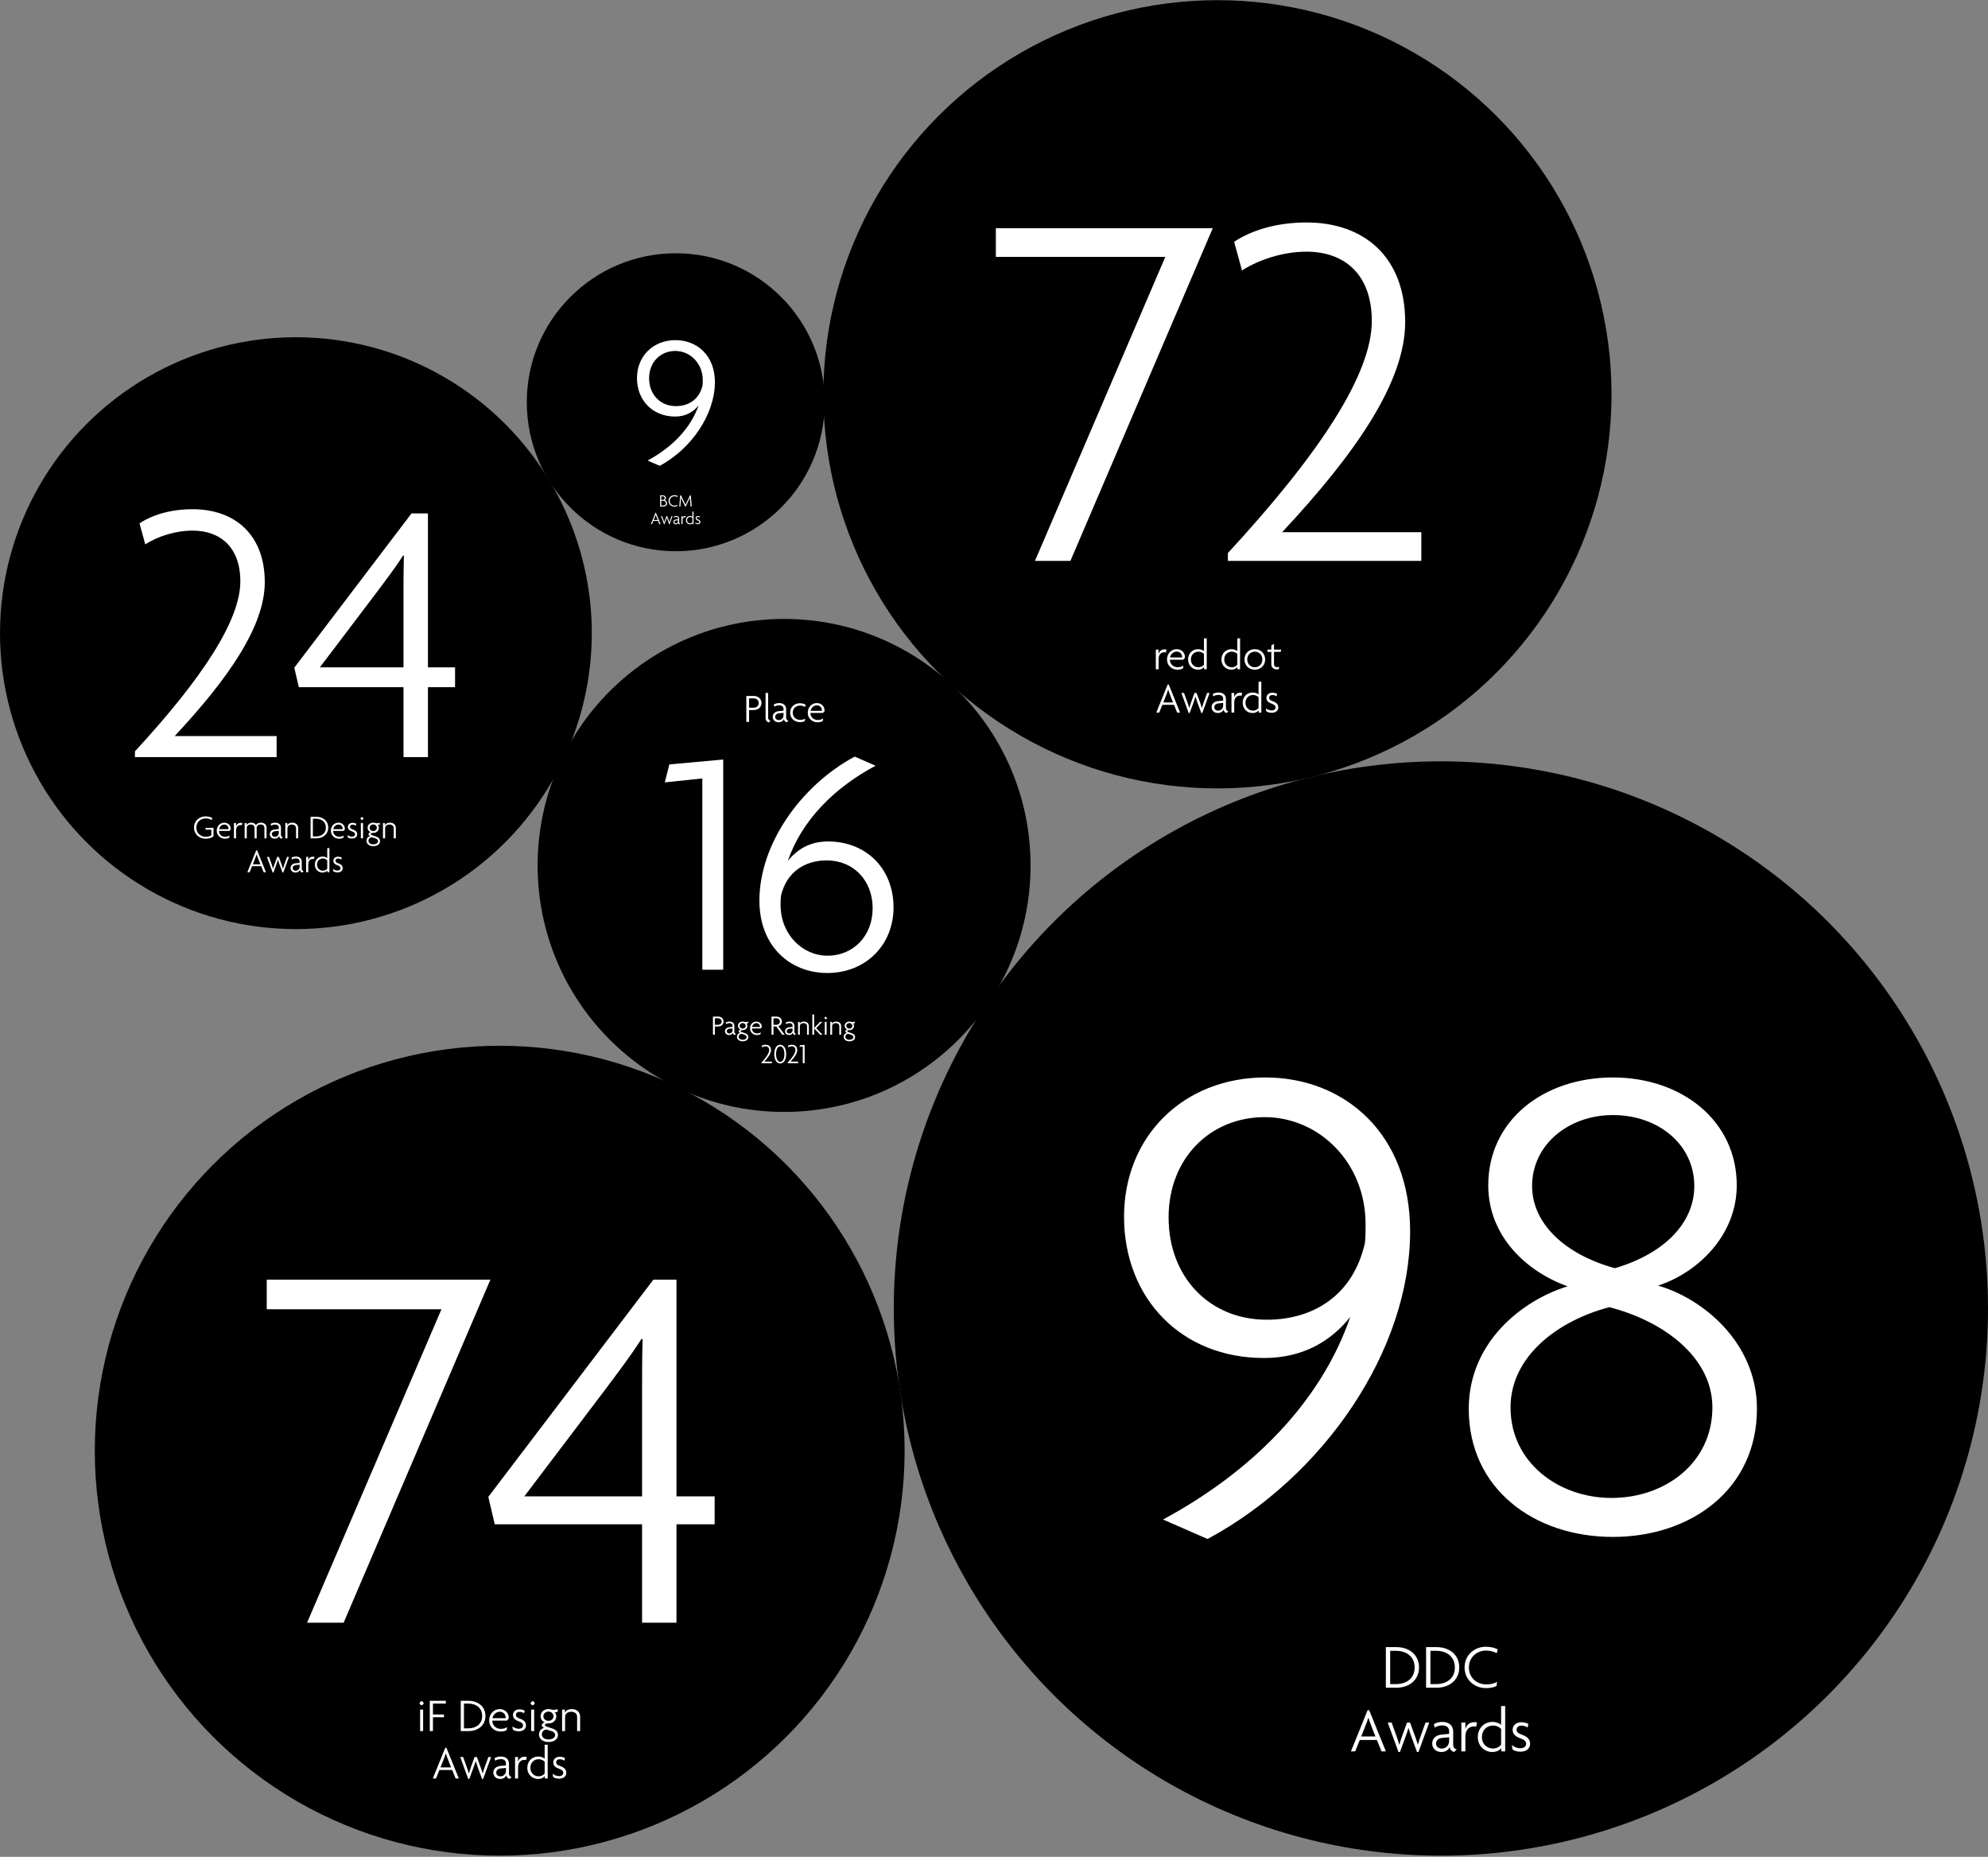 <svg width="1468" height="1371" viewBox="0 0 1468 1371" fill="none" xmlns="http://www.w3.org/2000/svg">
<rect x="0" y="0" width="1468" height="1371" fill="#808080" stroke="none"/>
<circle cx="899" cy="291.128" r="291" fill="black"/>
<path d="M895.535 168.498H735.375V189.673H860.5L764.25 414.128H790.43L895.535 168.498ZM1049.55 414.128V392.953H946.755C1001.04 334.818 1037.62 282.073 1037.62 237.798C1037.62 189.673 1007.2 164.263 964.85 164.263C943.29 164.263 924.81 169.653 911.335 178.508L917.11 199.683C929.815 191.598 947.525 185.823 964.85 185.823C992.185 185.823 1012.98 201.993 1012.98 237.028C1012.98 275.913 975.245 334.048 906.715 408.353V414.128H1049.55Z" fill="white"/>
<path d="M861.406 479.632C861.054 479.504 860.414 479.44 860.03 479.44C857.662 479.44 855.998 480.88 855.55 482.928H855.518V479.632H853.502V494.128H855.518V486.736C855.518 483.024 857.566 481.584 859.806 481.584C860.222 481.584 860.67 481.648 860.926 481.712L861.406 479.632ZM874.951 484.912C874.951 482.096 872.743 479.312 868.775 479.312C865.319 479.312 861.767 482.224 861.767 486.896C861.767 491.344 865.255 494.448 869.415 494.448C871.303 494.448 872.615 494.064 873.607 493.456L873.863 491.44C872.807 492.144 871.431 492.656 869.639 492.656C865.959 492.656 863.783 489.776 863.879 487.088H873.671L874.887 485.904C874.951 485.616 874.951 485.264 874.951 484.912ZM872.903 484.944C872.903 485.104 872.903 485.296 872.871 485.424H864.007C864.359 483.152 866.471 481.072 868.871 481.072C871.495 481.072 872.903 483.088 872.903 484.944ZM891.089 494.128V471.344H889.041V480.816C888.337 480.048 886.609 479.312 884.753 479.312C880.497 479.312 877.329 482.48 877.329 486.896C877.329 491.632 880.913 494.448 884.561 494.448C886.865 494.448 888.401 493.488 889.105 492.528H889.137V494.128H891.089ZM889.041 490.768C888.305 491.728 886.865 492.688 884.945 492.688C881.809 492.688 879.377 490.32 879.377 486.928C879.377 483.536 881.809 481.136 884.945 481.136C886.929 481.136 888.337 482.064 889.041 482.832V490.768ZM915.714 494.128V471.344H913.666V480.816C912.962 480.048 911.234 479.312 909.378 479.312C905.122 479.312 901.954 482.48 901.954 486.896C901.954 491.632 905.538 494.448 909.186 494.448C911.49 494.448 913.026 493.488 913.73 492.528H913.762V494.128H915.714ZM913.666 490.768C912.93 491.728 911.49 492.688 909.57 492.688C906.434 492.688 904.002 490.32 904.002 486.928C904.002 483.536 906.434 481.136 909.57 481.136C911.554 481.136 912.962 482.064 913.666 482.832V490.768ZM934.218 486.896C934.218 482.48 930.922 479.312 926.602 479.312C922.282 479.312 918.954 482.48 918.954 486.896C918.954 491.312 922.282 494.448 926.602 494.448C930.922 494.448 934.218 491.312 934.218 486.896ZM932.17 486.928C932.17 490.32 929.706 492.688 926.602 492.688C923.498 492.688 921.002 490.32 921.002 486.928C921.002 483.536 923.498 481.136 926.602 481.136C929.706 481.136 932.17 483.536 932.17 486.928ZM946.084 479.632H940.772V475.44L938.788 476.496V479.632H935.908V481.296H938.788V490.416C938.788 492.944 940.548 494.256 942.756 494.256C943.364 494.256 943.972 494.192 944.356 493.968L944.58 492.304C944.196 492.496 943.684 492.592 943.108 492.592C941.7 492.592 940.772 491.952 940.772 490.256V481.296H945.7L946.084 479.632ZM871.42 526.128L863.036 505.424H862.236L853.852 526.128H855.996L858.3 520.4H866.908L869.244 526.128H871.42ZM866.172 518.64H859.036L861.5 512.368C861.852 511.44 862.268 510.32 862.588 509.232H862.652C862.972 510.32 863.388 511.44 863.74 512.368L866.172 518.64ZM893.216 511.632H891.36L888.704 518.992C888.288 520.112 887.904 521.488 887.52 522.736H887.456C887.104 521.488 886.72 520.176 886.272 518.992L883.584 511.632H882.048L879.392 518.992C878.976 520.144 878.528 521.616 878.208 522.736H878.144C877.856 521.616 877.376 520.144 876.96 518.992L874.304 511.632H872.352L877.76 526.448H878.496L881.408 518.48C881.856 517.296 882.336 515.824 882.752 514.416H882.816C883.232 515.824 883.712 517.264 884.16 518.512L887.072 526.448H887.808L893.216 511.632ZM907.056 525.136C906.128 524.976 905.264 524.208 905.264 522.768V516.144C905.264 513.04 902.992 511.312 899.888 511.312C898.16 511.312 896.656 511.696 895.536 512.464L895.952 514.16C896.88 513.52 898.352 513.072 899.792 513.072C901.968 513.072 903.216 514.16 903.216 515.952V517.328L899.408 517.68C896.944 517.904 894.704 519.376 894.704 522.192C894.704 524.56 896.56 526.448 899.344 526.448C901.2 526.448 902.928 525.552 903.472 523.888C903.6 525.36 904.752 526.224 905.744 526.448L907.056 525.136ZM903.216 520.976C903.216 523.312 901.36 524.72 899.504 524.72C897.84 524.72 896.656 523.632 896.656 522.192C896.656 520.624 897.776 519.536 899.792 519.344L903.216 519.024V520.976ZM917.281 511.632C916.929 511.504 916.289 511.44 915.905 511.44C913.537 511.44 911.873 512.88 911.425 514.928H911.393V511.632H909.377V526.128H911.393V518.736C911.393 515.024 913.441 513.584 915.681 513.584C916.097 513.584 916.545 513.648 916.801 513.712L917.281 511.632ZM931.402 526.128V503.344H929.354V512.816C928.65 512.048 926.922 511.312 925.066 511.312C920.81 511.312 917.642 514.48 917.642 518.896C917.642 523.632 921.226 526.448 924.874 526.448C927.178 526.448 928.714 525.488 929.418 524.528H929.45V526.128H931.402ZM929.354 522.768C928.618 523.728 927.178 524.688 925.258 524.688C922.122 524.688 919.69 522.32 919.69 518.928C919.69 515.536 922.122 513.136 925.258 513.136C927.242 513.136 928.65 514.064 929.354 514.832V522.768ZM943.954 522.288C943.954 519.888 942.322 518.608 939.602 517.648C938.002 517.072 937.138 516.496 937.138 515.216C937.138 514 938.13 513.168 939.538 513.168C940.946 513.168 942.002 513.648 942.642 514.128L943.09 512.4C942.514 511.984 941.106 511.472 939.57 511.472C937.01 511.472 935.154 512.976 935.154 515.28C935.154 517.52 936.658 518.736 939.282 519.664C940.914 520.24 941.938 521.008 941.938 522.32C941.938 523.728 940.69 524.56 939.09 524.56C937.362 524.56 935.858 523.856 934.77 522.928L935.058 525.136C936.018 525.84 937.33 526.288 939.058 526.288C942.066 526.288 943.954 524.656 943.954 522.288Z" fill="white"/>
<circle cx="1064" cy="966.128" r="404" fill="black"/>
<path d="M1041.28 909.136C1041.28 836.662 992.454 795.542 934.372 795.542C873.72 795.542 830.03 839.232 830.03 898.342C830.03 958.48 872.178 1002.68 933.344 1002.68C962.642 1002.68 983.202 989.834 997.08 972.358C975.492 1035.07 924.606 1086.47 858.814 1121.93L891.71 1136.32C977.548 1090.06 1041.28 997.03 1041.28 909.136ZM1008.39 903.996C1008.39 908.622 1008.39 913.248 1007.87 917.874C999.136 956.424 969.838 974.414 935.4 974.414C893.252 974.414 862.926 943.06 862.926 898.856C862.926 855.166 893.766 824.84 933.858 824.84C973.95 824.84 1008.39 858.25 1008.39 903.996ZM1297.38 1040.21C1297.38 990.862 1256.77 958.48 1224.39 949.228C1254.2 939.462 1282.47 911.706 1282.47 875.212C1282.47 827.41 1241.86 795.542 1190.98 795.542C1140.09 795.542 1098.97 826.896 1098.97 875.212C1098.97 912.734 1127.24 938.948 1157.57 949.742C1124.16 960.022 1084.58 990.862 1084.58 1040.21C1084.58 1099.32 1132.9 1134.78 1190.98 1134.78C1249.06 1134.78 1297.38 1099.32 1297.38 1040.21ZM1251.12 875.726C1251.12 902.968 1229.01 925.584 1192.52 936.378C1155 926.098 1131.35 902.968 1131.35 875.726C1131.35 844.886 1158.6 823.298 1190.98 823.298C1224.39 823.298 1251.12 844.886 1251.12 875.726ZM1264.48 1039.18C1264.48 1079.78 1230.04 1106 1189.95 1106C1150.89 1106 1115.42 1079.78 1115.42 1039.18C1115.42 1001.14 1150.89 974.928 1188.41 965.162C1228.5 975.442 1264.48 1002.17 1264.48 1039.18Z" fill="white"/>
<path d="M1047.85 1231.13C1047.85 1221.59 1040.28 1216.14 1031.21 1216.14H1023.36V1246.13H1031.21C1040.28 1246.13 1047.85 1240.68 1047.85 1231.13ZM1044.61 1231.18C1044.61 1239.17 1038.69 1243.45 1030.74 1243.45H1026.56V1218.87H1030.74C1038.69 1218.87 1044.61 1223.19 1044.61 1231.18ZM1077.55 1231.13C1077.55 1221.59 1069.98 1216.14 1060.91 1216.14H1053.06V1246.13H1060.91C1069.98 1246.13 1077.55 1240.68 1077.55 1231.13ZM1074.3 1231.18C1074.3 1239.17 1068.38 1243.45 1060.44 1243.45H1056.26V1218.87H1060.44C1068.38 1218.87 1074.3 1223.19 1074.3 1231.18ZM1105.93 1217.83C1104 1216.75 1100.95 1215.86 1097.19 1215.86C1089.24 1215.86 1081.49 1221.59 1081.49 1231.13C1081.49 1240.63 1089.2 1246.41 1097.19 1246.41C1100.85 1246.41 1103.34 1245.8 1105.13 1244.76L1105.46 1241.8C1103.48 1242.98 1100.9 1243.68 1097.47 1243.68C1090.7 1243.68 1084.68 1238.94 1084.68 1231.18C1084.68 1223.38 1090.79 1218.68 1097.47 1218.68C1100.62 1218.68 1103.67 1219.67 1105.27 1220.65L1105.93 1217.83ZM1023.37 1293.13L1011.06 1262.72H1009.88L997.568 1293.13H1000.72L1004.1 1284.71H1016.74L1020.17 1293.13H1023.37ZM1015.66 1282.13H1005.18L1008.8 1272.92C1009.32 1271.55 1009.93 1269.91 1010.4 1268.31H1010.49C1010.96 1269.91 1011.57 1271.55 1012.09 1272.92L1015.66 1282.13ZM1055.38 1271.84H1052.66L1048.76 1282.65C1048.15 1284.29 1047.58 1286.31 1047.02 1288.15H1046.92C1046.41 1286.31 1045.84 1284.39 1045.18 1282.65L1041.24 1271.84H1038.98L1035.08 1282.65C1034.47 1284.34 1033.81 1286.5 1033.34 1288.15H1033.25C1032.82 1286.5 1032.12 1284.34 1031.51 1282.65L1027.61 1271.84H1024.74L1032.68 1293.6H1033.76L1038.04 1281.89C1038.7 1280.16 1039.4 1277.99 1040.01 1275.93H1040.11C1040.72 1277.99 1041.42 1280.11 1042.08 1281.94L1046.36 1293.6H1047.44L1055.38 1271.84ZM1075.71 1291.67C1074.35 1291.44 1073.08 1290.31 1073.08 1288.19V1278.46C1073.08 1273.9 1069.74 1271.37 1065.18 1271.37C1062.65 1271.37 1060.44 1271.93 1058.79 1273.06L1059.4 1275.55C1060.77 1274.61 1062.93 1273.95 1065.04 1273.95C1068.24 1273.95 1070.07 1275.55 1070.07 1278.18V1280.2L1064.48 1280.72C1060.86 1281.05 1057.57 1283.21 1057.57 1287.35C1057.57 1290.82 1060.3 1293.6 1064.38 1293.6C1067.11 1293.6 1069.65 1292.28 1070.45 1289.84C1070.64 1292 1072.33 1293.27 1073.78 1293.6L1075.71 1291.67ZM1070.07 1285.56C1070.07 1288.99 1067.35 1291.06 1064.62 1291.06C1062.18 1291.06 1060.44 1289.46 1060.44 1287.35C1060.44 1285.04 1062.08 1283.45 1065.04 1283.16L1070.07 1282.69V1285.56ZM1090.73 1271.84C1090.21 1271.65 1089.27 1271.55 1088.71 1271.55C1085.23 1271.55 1082.79 1273.67 1082.13 1276.68H1082.08V1271.84H1079.12V1293.13H1082.08V1282.27C1082.08 1276.82 1085.09 1274.7 1088.38 1274.7C1088.99 1274.7 1089.65 1274.8 1090.02 1274.89L1090.73 1271.84ZM1111.47 1293.13V1259.66H1108.46V1273.58C1107.43 1272.45 1104.89 1271.37 1102.16 1271.37C1095.91 1271.37 1091.26 1276.02 1091.26 1282.51C1091.26 1289.46 1096.52 1293.6 1101.88 1293.6C1105.26 1293.6 1107.52 1292.19 1108.55 1290.78H1108.6V1293.13H1111.47ZM1108.46 1288.19C1107.38 1289.6 1105.26 1291.01 1102.44 1291.01C1097.84 1291.01 1094.27 1287.53 1094.27 1282.55C1094.27 1277.57 1097.84 1274.05 1102.44 1274.05C1105.36 1274.05 1107.43 1275.41 1108.46 1276.54V1288.19ZM1129.9 1287.49C1129.9 1283.96 1127.51 1282.08 1123.51 1280.67C1121.16 1279.83 1119.89 1278.98 1119.89 1277.1C1119.89 1275.31 1121.35 1274.09 1123.42 1274.09C1125.49 1274.09 1127.04 1274.8 1127.98 1275.5L1128.64 1272.96C1127.79 1272.35 1125.72 1271.6 1123.47 1271.6C1119.71 1271.6 1116.98 1273.81 1116.98 1277.19C1116.98 1280.48 1119.19 1282.27 1123.04 1283.63C1125.44 1284.48 1126.94 1285.61 1126.94 1287.53C1126.94 1289.6 1125.11 1290.82 1122.76 1290.82C1120.22 1290.82 1118.01 1289.79 1116.42 1288.43L1116.84 1291.67C1118.25 1292.7 1120.18 1293.36 1122.71 1293.36C1127.13 1293.36 1129.9 1290.97 1129.9 1287.49Z" fill="white"/>
<circle cx="579" cy="639" r="182" fill="black"/>
<path d="M534.039 716V560.796L494.274 564.411L490.9 577.666L518.615 574.774V716H534.039ZM659.813 669.969C659.813 641.772 640.051 621.287 611.372 621.287C597.635 621.287 588.236 627.553 581.729 635.747C591.851 606.104 615.71 581.763 646.558 565.375L631.134 558.627C590.887 580.317 560.762 623.697 560.762 664.908C560.762 698.889 583.657 718.41 610.89 718.41C639.328 718.41 659.813 697.684 659.813 669.969ZM644.389 670.692C644.389 691.177 629.929 705.637 611.131 705.637C592.333 705.637 576.427 689.731 576.427 668.282C576.427 666.113 576.427 663.703 576.668 661.534C580.765 643.7 594.502 635.265 610.408 635.265C630.17 635.265 644.389 649.966 644.389 670.692Z" fill="white"/>
<path d="M534.298 754.235C534.298 751.946 532.408 750.602 530.371 750.602H526.465V764H527.872V757.868H530.413C532.429 757.868 534.298 756.524 534.298 754.235ZM532.87 754.256C532.87 755.789 531.631 756.671 530.182 756.671H527.872V751.841H530.14C531.61 751.841 532.87 752.744 532.87 754.256ZM543.455 763.349C542.846 763.244 542.279 762.74 542.279 761.795V757.448C542.279 755.411 540.788 754.277 538.751 754.277C537.617 754.277 536.63 754.529 535.895 755.033L536.168 756.146C536.777 755.726 537.743 755.432 538.688 755.432C540.116 755.432 540.935 756.146 540.935 757.322V758.225L538.436 758.456C536.819 758.603 535.349 759.569 535.349 761.417C535.349 762.971 536.567 764.21 538.394 764.21C539.612 764.21 540.746 763.622 541.103 762.53C541.187 763.496 541.943 764.063 542.594 764.21L543.455 763.349ZM540.935 760.619C540.935 762.152 539.717 763.076 538.499 763.076C537.407 763.076 536.63 762.362 536.63 761.417C536.63 760.388 537.365 759.674 538.688 759.548L540.935 759.338V760.619ZM552.626 765.827C552.626 764.252 551.702 763.391 550.085 762.845L547.523 761.984C547.103 761.837 546.83 761.585 546.83 761.333C546.83 760.871 547.376 760.598 548.426 760.598C550.568 760.598 551.891 759.128 551.891 757.427C551.891 756.629 551.513 755.978 551.114 755.642C551.597 755.705 552.311 755.537 552.605 755.348L552.332 754.256C551.975 754.466 551.408 754.613 550.883 754.613C550.4 754.613 550.001 754.55 549.644 754.445C549.329 754.34 548.93 754.277 548.426 754.277C546.389 754.277 544.94 755.6 544.94 757.427C544.94 758.834 545.843 759.8 546.83 760.157C545.864 760.325 545.423 760.976 545.423 761.711L546.389 762.677C545.339 762.866 544.226 763.853 544.226 765.575C544.226 767.444 545.927 768.851 548.447 768.851C550.925 768.851 552.626 767.528 552.626 765.827ZM550.652 757.427C550.652 758.582 549.644 759.485 548.426 759.485C547.124 759.485 546.158 758.582 546.158 757.427C546.158 756.293 547.124 755.369 548.426 755.369C549.686 755.369 550.652 756.293 550.652 757.427ZM551.366 765.806C551.366 766.73 550.295 767.717 548.426 767.717C546.536 767.717 545.465 766.667 545.465 765.554C545.465 764.315 546.368 763.328 547.565 763.328L549.665 763.979C550.715 764.315 551.366 764.924 551.366 765.806ZM562.499 757.952C562.499 756.104 561.05 754.277 558.446 754.277C556.178 754.277 553.847 756.188 553.847 759.254C553.847 762.173 556.136 764.21 558.866 764.21C560.105 764.21 560.966 763.958 561.617 763.559L561.785 762.236C561.092 762.698 560.189 763.034 559.013 763.034C556.598 763.034 555.17 761.144 555.233 759.38H561.659L562.457 758.603C562.499 758.414 562.499 758.183 562.499 757.952ZM561.155 757.973C561.155 758.078 561.155 758.204 561.134 758.288H555.317C555.548 756.797 556.934 755.432 558.509 755.432C560.231 755.432 561.155 756.755 561.155 757.973ZM579.438 764L574.734 757.658C576.246 757.238 577.359 755.978 577.359 754.235C577.359 751.946 575.469 750.602 573.432 750.602H569.736V764H571.143V757.868H573.243L577.695 764H579.438ZM575.931 754.256C575.931 755.789 574.692 756.671 573.243 756.671H571.143V751.841H573.201C574.671 751.841 575.931 752.744 575.931 754.256ZM587.773 763.349C587.164 763.244 586.597 762.74 586.597 761.795V757.448C586.597 755.411 585.106 754.277 583.069 754.277C581.935 754.277 580.948 754.529 580.213 755.033L580.486 756.146C581.095 755.726 582.061 755.432 583.006 755.432C584.434 755.432 585.253 756.146 585.253 757.322V758.225L582.754 758.456C581.137 758.603 579.667 759.569 579.667 761.417C579.667 762.971 580.885 764.21 582.712 764.21C583.93 764.21 585.064 763.622 585.421 762.53C585.505 763.496 586.261 764.063 586.912 764.21L587.773 763.349ZM585.253 760.619C585.253 762.152 584.035 763.076 582.817 763.076C581.725 763.076 580.948 762.362 580.948 761.417C580.948 760.388 581.683 759.674 583.006 759.548L585.253 759.338V760.619ZM597.276 764V757.595C597.276 755.516 595.722 754.277 593.643 754.277C591.837 754.277 590.871 755.033 590.556 755.915H590.535V754.487H589.296V764H590.619V757.721C590.619 756.398 591.669 755.432 593.328 755.432C595.008 755.432 595.953 756.398 595.953 757.721V764H597.276ZM607.42 764L602.716 759.149L607.189 754.487H605.593L601.204 759.023H601.183V749.048H599.86V764H601.183V759.38H601.204L605.677 764H607.42ZM610.647 751.673C610.647 751.358 610.038 750.749 609.723 750.749C609.429 750.749 608.799 751.358 608.799 751.673C608.799 751.967 609.429 752.597 609.723 752.597C610.038 752.597 610.647 751.967 610.647 751.673ZM610.395 764V754.487H609.051V764H610.395ZM621.106 764V757.595C621.106 755.516 619.552 754.277 617.473 754.277C615.667 754.277 614.701 755.033 614.386 755.915H614.365V754.487H613.126V764H614.449V757.721C614.449 756.398 615.499 755.432 617.158 755.432C618.838 755.432 619.783 756.398 619.783 757.721V764H621.106ZM631.397 765.827C631.397 764.252 630.473 763.391 628.856 762.845L626.294 761.984C625.874 761.837 625.601 761.585 625.601 761.333C625.601 760.871 626.147 760.598 627.197 760.598C629.339 760.598 630.662 759.128 630.662 757.427C630.662 756.629 630.284 755.978 629.885 755.642C630.368 755.705 631.082 755.537 631.376 755.348L631.103 754.256C630.746 754.466 630.179 754.613 629.654 754.613C629.171 754.613 628.772 754.55 628.415 754.445C628.1 754.34 627.701 754.277 627.197 754.277C625.16 754.277 623.711 755.6 623.711 757.427C623.711 758.834 624.614 759.8 625.601 760.157C624.635 760.325 624.194 760.976 624.194 761.711L625.16 762.677C624.11 762.866 622.997 763.853 622.997 765.575C622.997 767.444 624.698 768.851 627.218 768.851C629.696 768.851 631.397 767.528 631.397 765.827ZM629.423 757.427C629.423 758.582 628.415 759.485 627.197 759.485C625.895 759.485 624.929 758.582 624.929 757.427C624.929 756.293 625.895 755.369 627.197 755.369C628.457 755.369 629.423 756.293 629.423 757.427ZM630.137 765.806C630.137 766.73 629.066 767.717 627.197 767.717C625.307 767.717 624.236 766.667 624.236 765.554C624.236 764.315 625.139 763.328 626.336 763.328L628.436 763.979C629.486 764.315 630.137 764.924 630.137 765.806ZM569.975 785V783.845H564.368C567.329 780.674 569.324 777.797 569.324 775.382C569.324 772.757 567.665 771.371 565.355 771.371C564.179 771.371 563.171 771.665 562.436 772.148L562.751 773.303C563.444 772.862 564.41 772.547 565.355 772.547C566.846 772.547 567.98 773.429 567.98 775.34C567.98 777.461 565.922 780.632 562.184 784.685V785H569.975ZM580.563 778.28C580.563 773.786 578.526 771.371 576.153 771.371C573.759 771.371 571.743 773.765 571.743 778.28C571.743 782.837 573.759 785.21 576.153 785.21C578.526 785.21 580.563 782.816 580.563 778.28ZM579.219 778.28C579.219 782.186 577.749 784.034 576.153 784.034C574.536 784.034 573.087 782.186 573.087 778.28C573.087 774.416 574.536 772.568 576.153 772.568C577.749 772.568 579.219 774.395 579.219 778.28ZM589.355 785V783.845H583.748C586.709 780.674 588.704 777.797 588.704 775.382C588.704 772.757 587.045 771.371 584.735 771.371C583.559 771.371 582.551 771.665 581.816 772.148L582.131 773.303C582.824 772.862 583.79 772.547 584.735 772.547C586.226 772.547 587.36 773.429 587.36 775.34C587.36 777.461 585.302 780.632 581.564 784.685V785H589.355ZM594.147 785V771.476L590.682 771.791L590.388 772.946L592.803 772.694V785H594.147Z" fill="white"/>
<path d="M562.306 519.05C562.306 522.32 559.636 524.24 556.756 524.24H553.126V533H551.116V513.86H556.696C559.606 513.86 562.306 515.78 562.306 519.05ZM560.266 519.08C560.266 516.92 558.466 515.63 556.366 515.63H553.126V522.53H556.426C558.496 522.53 560.266 521.27 560.266 519.08ZM568.951 532.16L567.661 533.45C566.611 533.12 565.321 532.22 565.321 530.03V511.64H567.211V529.82C567.211 531.11 568.021 531.95 568.951 532.16ZM582.185 532.07L580.955 533.3C580.025 533.09 578.945 532.28 578.825 530.9C578.315 532.46 576.695 533.3 574.955 533.3C572.345 533.3 570.605 531.53 570.605 529.31C570.605 526.67 572.705 525.29 575.015 525.08L578.585 524.75V523.46C578.585 521.78 577.415 520.76 575.375 520.76C574.025 520.76 572.645 521.18 571.775 521.78L571.385 520.19C572.435 519.47 573.845 519.11 575.465 519.11C578.375 519.11 580.505 520.73 580.505 523.64V529.85C580.505 531.2 581.315 531.92 582.185 532.07ZM578.585 528.17V526.34L575.375 526.64C573.485 526.82 572.435 527.84 572.435 529.31C572.435 530.66 573.545 531.68 575.105 531.68C576.845 531.68 578.585 530.36 578.585 528.17ZM594.836 520.28L594.446 522.05C593.396 521.33 592.076 520.94 590.726 520.94C587.726 520.94 585.386 523.13 585.386 526.25C585.386 529.34 587.756 531.53 590.786 531.53C592.196 531.53 593.306 531.29 594.476 530.63L594.236 532.46C593.306 532.94 592.016 533.18 590.636 533.18C586.766 533.18 583.466 530.45 583.466 526.22C583.466 521.99 586.736 519.23 590.636 519.23C592.346 519.23 593.786 519.68 594.836 520.28ZM608.834 524.36C608.834 524.69 608.834 525.02 608.774 525.29L607.634 526.4H598.454C598.364 528.92 600.404 531.62 603.854 531.62C605.534 531.62 606.824 531.14 607.814 530.48L607.574 532.37C606.644 532.94 605.414 533.3 603.644 533.3C599.744 533.3 596.474 530.39 596.474 526.22C596.474 521.84 599.804 519.11 603.044 519.11C606.764 519.11 608.834 521.72 608.834 524.36ZM606.914 524.39C606.914 522.65 605.594 520.76 603.134 520.76C600.884 520.76 598.904 522.71 598.574 524.84H606.884C606.914 524.72 606.914 524.54 606.914 524.39Z" fill="white"/>
<circle cx="218.5" cy="467.5" r="218.5" fill="black"/>
<path d="M204.26 559V543.49H128.966C168.728 500.908 195.518 462.274 195.518 429.844C195.518 394.594 173.24 375.982 142.22 375.982C126.428 375.982 112.892 379.93 103.022 386.416L107.252 401.926C116.558 396.004 129.53 391.774 142.22 391.774C162.242 391.774 177.47 403.618 177.47 429.28C177.47 457.762 149.834 500.344 99.638 554.77V559H204.26ZM336.029 507.394V492.73H316.007V379.084H303.881L217.307 493.012L220.691 507.394H297.959V559H316.007V507.394H336.029ZM298.241 410.386C297.959 420.256 297.959 428.434 297.959 437.74V492.73H236.201L277.655 438.022C284.141 429.28 291.191 420.256 297.677 410.104L298.241 410.386Z" fill="white"/>
<path d="M157.644 617.55V611.25H151.819V612.625H156.044V616.775C155.119 617.4 153.719 617.825 151.919 617.825C148.244 617.825 144.969 615.275 144.969 611.075C144.969 606.85 148.269 604.275 151.894 604.275C153.594 604.275 155.244 604.775 156.394 605.5L156.744 604C155.544 603.25 153.794 602.775 151.719 602.775C147.444 602.775 143.269 605.85 143.269 611.025C143.269 616.125 147.369 619.275 151.819 619.275C154.244 619.275 156.144 618.7 157.644 617.55ZM170.338 611.8C170.338 609.6 168.613 607.425 165.513 607.425C162.813 607.425 160.038 609.7 160.038 613.35C160.038 616.825 162.763 619.25 166.013 619.25C167.488 619.25 168.513 618.95 169.288 618.475L169.488 616.9C168.663 617.45 167.588 617.85 166.188 617.85C163.313 617.85 161.613 615.6 161.688 613.5H169.338L170.288 612.575C170.338 612.35 170.338 612.075 170.338 611.8ZM168.738 611.825C168.738 611.95 168.738 612.1 168.713 612.2H161.788C162.063 610.425 163.713 608.8 165.588 608.8C167.638 608.8 168.738 610.375 168.738 611.825ZM178.921 607.675C178.646 607.575 178.146 607.525 177.846 607.525C175.996 607.525 174.696 608.65 174.346 610.25H174.321V607.675H172.746V619H174.321V613.225C174.321 610.325 175.921 609.2 177.671 609.2C177.996 609.2 178.346 609.25 178.546 609.3L178.921 607.675ZM196.832 619V611.2C196.832 608.825 195.157 607.425 192.682 607.425C190.832 607.425 189.432 608.275 189.007 609.35C188.457 608.05 187.082 607.425 185.557 607.425C183.557 607.425 182.507 608.25 182.157 609.2H182.132V607.675H180.657V619H182.232V611.325C182.232 609.85 183.232 608.8 185.182 608.8C187.182 608.8 187.957 609.85 187.957 611.325V619H189.532V611.325C189.532 609.85 190.507 608.8 192.457 608.8C194.457 608.8 195.257 609.85 195.257 611.325V619H196.832ZM208.873 618.225C208.148 618.1 207.473 617.5 207.473 616.375V611.2C207.473 608.775 205.698 607.425 203.273 607.425C201.923 607.425 200.748 607.725 199.873 608.325L200.198 609.65C200.923 609.15 202.073 608.8 203.198 608.8C204.898 608.8 205.873 609.65 205.873 611.05V612.125L202.898 612.4C200.973 612.575 199.223 613.725 199.223 615.925C199.223 617.775 200.673 619.25 202.848 619.25C204.298 619.25 205.648 618.55 206.073 617.25C206.173 618.4 207.073 619.075 207.848 619.25L208.873 618.225ZM205.873 614.975C205.873 616.8 204.423 617.9 202.973 617.9C201.673 617.9 200.748 617.05 200.748 615.925C200.748 614.7 201.623 613.85 203.198 613.7L205.873 613.45V614.975ZM220.186 619V611.375C220.186 608.9 218.336 607.425 215.861 607.425C213.711 607.425 212.561 608.325 212.186 609.375H212.161V607.675H210.686V619H212.261V611.525C212.261 609.95 213.511 608.8 215.486 608.8C217.486 608.8 218.611 609.95 218.611 611.525V619H220.186ZM242.369 611.025C242.369 605.95 238.344 603.05 233.519 603.05H229.344V619H233.519C238.344 619 242.369 616.1 242.369 611.025ZM240.644 611.05C240.644 615.3 237.494 617.575 233.269 617.575H231.044V604.5H233.269C237.494 604.5 240.644 606.8 240.644 611.05ZM254.64 611.8C254.64 609.6 252.915 607.425 249.815 607.425C247.115 607.425 244.34 609.7 244.34 613.35C244.34 616.825 247.065 619.25 250.315 619.25C251.79 619.25 252.815 618.95 253.59 618.475L253.79 616.9C252.965 617.45 251.89 617.85 250.49 617.85C247.615 617.85 245.915 615.6 245.99 613.5H253.64L254.59 612.575C254.64 612.35 254.64 612.075 254.64 611.8ZM253.04 611.825C253.04 611.95 253.04 612.1 253.015 612.2H246.09C246.365 610.425 248.015 608.8 249.89 608.8C251.94 608.8 253.04 610.375 253.04 611.825ZM263.773 616C263.773 614.125 262.498 613.125 260.373 612.375C259.123 611.925 258.448 611.475 258.448 610.475C258.448 609.525 259.223 608.875 260.323 608.875C261.423 608.875 262.248 609.25 262.748 609.625L263.098 608.275C262.648 607.95 261.548 607.55 260.348 607.55C258.348 607.55 256.898 608.725 256.898 610.525C256.898 612.275 258.073 613.225 260.123 613.95C261.398 614.4 262.198 615 262.198 616.025C262.198 617.125 261.223 617.775 259.973 617.775C258.623 617.775 257.448 617.225 256.598 616.5L256.823 618.225C257.573 618.775 258.598 619.125 259.948 619.125C262.298 619.125 263.773 617.85 263.773 616ZM268.379 604.325C268.379 603.95 267.654 603.225 267.279 603.225C266.929 603.225 266.179 603.95 266.179 604.325C266.179 604.675 266.929 605.425 267.279 605.425C267.654 605.425 268.379 604.675 268.379 604.325ZM268.079 619V607.675H266.479V619H268.079ZM280.63 621.175C280.63 619.3 279.53 618.275 277.605 617.625L274.555 616.6C274.055 616.425 273.73 616.125 273.73 615.825C273.73 615.275 274.38 614.95 275.63 614.95C278.18 614.95 279.755 613.2 279.755 611.175C279.755 610.225 279.305 609.45 278.83 609.05C279.405 609.125 280.255 608.925 280.605 608.7L280.28 607.4C279.855 607.65 279.18 607.825 278.555 607.825C277.98 607.825 277.505 607.75 277.08 607.625C276.705 607.5 276.23 607.425 275.63 607.425C273.205 607.425 271.48 609 271.48 611.175C271.48 612.85 272.555 614 273.73 614.425C272.58 614.625 272.055 615.4 272.055 616.275L273.205 617.425C271.955 617.65 270.63 618.825 270.63 620.875C270.63 623.1 272.655 624.775 275.655 624.775C278.605 624.775 280.63 623.2 280.63 621.175ZM278.28 611.175C278.28 612.55 277.08 613.625 275.63 613.625C274.08 613.625 272.93 612.55 272.93 611.175C272.93 609.825 274.08 608.725 275.63 608.725C277.13 608.725 278.28 609.825 278.28 611.175ZM279.13 621.15C279.13 622.25 277.855 623.425 275.63 623.425C273.38 623.425 272.105 622.175 272.105 620.85C272.105 619.375 273.18 618.2 274.605 618.2L277.105 618.975C278.355 619.375 279.13 620.1 279.13 621.15ZM292.305 619V611.375C292.305 608.9 290.455 607.425 287.98 607.425C285.83 607.425 284.68 608.325 284.305 609.375H284.28V607.675H282.805V619H284.38V611.525C284.38 609.95 285.63 608.8 287.605 608.8C289.605 608.8 290.73 609.95 290.73 611.525V619H292.305ZM196.389 644L189.839 627.825H189.214L182.664 644H184.339L186.139 639.525H192.864L194.689 644H196.389ZM192.289 638.15H186.714L188.639 633.25C188.914 632.525 189.239 631.65 189.489 630.8H189.539C189.789 631.65 190.114 632.525 190.389 633.25L192.289 638.15ZM213.417 632.675H211.967L209.892 638.425C209.567 639.3 209.267 640.375 208.967 641.35H208.917C208.642 640.375 208.342 639.35 207.992 638.425L205.892 632.675H204.692L202.617 638.425C202.292 639.325 201.942 640.475 201.692 641.35H201.642C201.417 640.475 201.042 639.325 200.717 638.425L198.642 632.675H197.117L201.342 644.25H201.917L204.192 638.025C204.542 637.1 204.917 635.95 205.242 634.85H205.292C205.617 635.95 205.992 637.075 206.342 638.05L208.617 644.25H209.192L213.417 632.675ZM224.229 643.225C223.504 643.1 222.829 642.5 222.829 641.375V636.2C222.829 633.775 221.054 632.425 218.629 632.425C217.279 632.425 216.104 632.725 215.229 633.325L215.554 634.65C216.279 634.15 217.429 633.8 218.554 633.8C220.254 633.8 221.229 634.65 221.229 636.05V637.125L218.254 637.4C216.329 637.575 214.579 638.725 214.579 640.925C214.579 642.775 216.029 644.25 218.204 644.25C219.654 644.25 221.004 643.55 221.429 642.25C221.529 643.4 222.429 644.075 223.204 644.25L224.229 643.225ZM221.229 639.975C221.229 641.8 219.779 642.9 218.329 642.9C217.029 642.9 216.104 642.05 216.104 640.925C216.104 639.7 216.979 638.85 218.554 638.7L221.229 638.45V639.975ZM232.217 632.675C231.942 632.575 231.442 632.525 231.142 632.525C229.292 632.525 227.992 633.65 227.642 635.25H227.617V632.675H226.042V644H227.617V638.225C227.617 635.325 229.217 634.2 230.967 634.2C231.292 634.2 231.642 634.25 231.842 634.3L232.217 632.675ZM243.249 644V626.2H241.649V633.6C241.099 633 239.749 632.425 238.299 632.425C234.974 632.425 232.499 634.9 232.499 638.35C232.499 642.05 235.299 644.25 238.149 644.25C239.949 644.25 241.149 643.5 241.699 642.75H241.724V644H243.249ZM241.649 641.375C241.074 642.125 239.949 642.875 238.449 642.875C235.999 642.875 234.099 641.025 234.099 638.375C234.099 635.725 235.999 633.85 238.449 633.85C239.999 633.85 241.099 634.575 241.649 635.175V641.375ZM253.055 641C253.055 639.125 251.78 638.125 249.655 637.375C248.405 636.925 247.73 636.475 247.73 635.475C247.73 634.525 248.505 633.875 249.605 633.875C250.705 633.875 251.53 634.25 252.03 634.625L252.38 633.275C251.93 632.95 250.83 632.55 249.63 632.55C247.63 632.55 246.18 633.725 246.18 635.525C246.18 637.275 247.355 638.225 249.405 638.95C250.68 639.4 251.48 640 251.48 641.025C251.48 642.125 250.505 642.775 249.255 642.775C247.905 642.775 246.73 642.225 245.88 641.5L246.105 643.225C246.855 643.775 247.88 644.125 249.23 644.125C251.58 644.125 253.055 642.85 253.055 641Z" fill="white"/>
<circle cx="369" cy="1071.13" r="299" fill="black"/>
<path d="M362.124 944.842H196.972V966.677H325.997L226.747 1198.13H253.743L362.124 944.842ZM527.717 1125.48V1104.83H499.53V944.842H482.459L360.58 1105.23L365.344 1125.48H474.122V1198.13H499.53V1125.48H527.717ZM474.519 988.909C474.122 1002.8 474.122 1014.32 474.122 1027.42V1104.83H387.179L445.538 1027.81C454.669 1015.51 464.594 1002.8 473.725 988.512L474.519 988.909Z" fill="white"/>
<path d="M312.875 1257.58C312.875 1257.06 311.86 1256.04 311.335 1256.04C310.845 1256.04 309.795 1257.06 309.795 1257.58C309.795 1258.07 310.845 1259.12 311.335 1259.12C311.86 1259.12 312.875 1258.07 312.875 1257.58ZM312.455 1278.13V1262.27H310.215V1278.13H312.455ZM329.222 1257.83V1255.8H317.357V1278.13H319.702V1267.91H327.822V1265.88H319.702V1257.83H329.222ZM358.458 1266.96C358.458 1259.86 352.823 1255.8 346.068 1255.8H340.223V1278.13H346.068C352.823 1278.13 358.458 1274.07 358.458 1266.96ZM356.043 1267C356.043 1272.95 351.633 1276.13 345.718 1276.13H342.603V1257.83H345.718C351.633 1257.83 356.043 1261.05 356.043 1267ZM375.638 1268.05C375.638 1264.97 373.223 1261.92 368.883 1261.92C365.103 1261.92 361.218 1265.11 361.218 1270.22C361.218 1275.08 365.033 1278.48 369.583 1278.48C371.648 1278.48 373.083 1278.06 374.168 1277.39L374.448 1275.19C373.293 1275.96 371.788 1276.52 369.828 1276.52C365.803 1276.52 363.423 1273.37 363.528 1270.43H374.238L375.568 1269.13C375.638 1268.82 375.638 1268.43 375.638 1268.05ZM373.398 1268.08C373.398 1268.26 373.398 1268.47 373.363 1268.61H363.668C364.053 1266.12 366.363 1263.85 368.988 1263.85C371.858 1263.85 373.398 1266.05 373.398 1268.08ZM388.424 1273.93C388.424 1271.3 386.639 1269.9 383.664 1268.85C381.914 1268.22 380.969 1267.59 380.969 1266.19C380.969 1264.86 382.054 1263.95 383.594 1263.95C385.134 1263.95 386.289 1264.48 386.989 1265L387.479 1263.11C386.849 1262.66 385.309 1262.1 383.629 1262.1C380.829 1262.1 378.799 1263.74 378.799 1266.26C378.799 1268.71 380.444 1270.04 383.314 1271.06C385.099 1271.69 386.219 1272.53 386.219 1273.96C386.219 1275.5 384.854 1276.41 383.104 1276.41C381.214 1276.41 379.569 1275.64 378.379 1274.63L378.694 1277.04C379.744 1277.81 381.179 1278.3 383.069 1278.3C386.359 1278.3 388.424 1276.52 388.424 1273.93ZM394.872 1257.58C394.872 1257.06 393.857 1256.04 393.332 1256.04C392.842 1256.04 391.792 1257.06 391.792 1257.58C391.792 1258.07 392.842 1259.12 393.332 1259.12C393.857 1259.12 394.872 1258.07 394.872 1257.58ZM394.452 1278.13V1262.27H392.212V1278.13H394.452ZM412.024 1281.17C412.024 1278.55 410.484 1277.11 407.789 1276.2L403.519 1274.77C402.819 1274.52 402.364 1274.1 402.364 1273.68C402.364 1272.91 403.274 1272.46 405.024 1272.46C408.594 1272.46 410.799 1270.01 410.799 1267.17C410.799 1265.84 410.169 1264.76 409.504 1264.2C410.309 1264.3 411.499 1264.02 411.989 1263.71L411.534 1261.89C410.939 1262.24 409.994 1262.48 409.119 1262.48C408.314 1262.48 407.649 1262.38 407.054 1262.2C406.529 1262.03 405.864 1261.92 405.024 1261.92C401.629 1261.92 399.214 1264.13 399.214 1267.17C399.214 1269.52 400.719 1271.13 402.364 1271.72C400.754 1272 400.019 1273.09 400.019 1274.31L401.629 1275.92C399.879 1276.24 398.024 1277.88 398.024 1280.75C398.024 1283.87 400.859 1286.21 405.059 1286.21C409.189 1286.21 412.024 1284.01 412.024 1281.17ZM408.734 1267.17C408.734 1269.1 407.054 1270.6 405.024 1270.6C402.854 1270.6 401.244 1269.1 401.244 1267.17C401.244 1265.28 402.854 1263.74 405.024 1263.74C407.124 1263.74 408.734 1265.28 408.734 1267.17ZM409.924 1281.14C409.924 1282.68 408.139 1284.32 405.024 1284.32C401.874 1284.32 400.089 1282.57 400.089 1280.72C400.089 1278.65 401.594 1277.01 403.589 1277.01L407.089 1278.09C408.839 1278.65 409.924 1279.67 409.924 1281.14ZM428.369 1278.13V1267.45C428.369 1263.99 425.779 1261.92 422.314 1261.92C419.304 1261.92 417.694 1263.18 417.169 1264.65H417.134V1262.27H415.069V1278.13H417.274V1267.66C417.274 1265.46 419.024 1263.85 421.789 1263.85C424.589 1263.85 426.164 1265.46 426.164 1267.66V1278.13H428.369ZM338.827 1313.13L329.657 1290.48H328.782L319.612 1313.13H321.957L324.477 1306.86H333.892L336.447 1313.13H338.827ZM333.087 1304.94H325.282L327.977 1298.08C328.362 1297.06 328.817 1295.84 329.167 1294.65H329.237C329.587 1295.84 330.042 1297.06 330.427 1298.08L333.087 1304.94ZM362.666 1297.27H360.636L357.731 1305.32C357.276 1306.55 356.856 1308.05 356.436 1309.42H356.366C355.981 1308.05 355.561 1306.62 355.071 1305.32L352.131 1297.27H350.451L347.546 1305.32C347.091 1306.58 346.601 1308.19 346.251 1309.42H346.181C345.866 1308.19 345.341 1306.58 344.886 1305.32L341.981 1297.27H339.846L345.761 1313.48H346.566L349.751 1304.76C350.241 1303.47 350.766 1301.86 351.221 1300.32H351.291C351.746 1301.86 352.271 1303.43 352.761 1304.8L355.946 1313.48H356.751L362.666 1297.27ZM377.804 1312.04C376.789 1311.87 375.844 1311.03 375.844 1309.45V1302.21C375.844 1298.81 373.359 1296.92 369.964 1296.92C368.074 1296.92 366.429 1297.34 365.204 1298.18L365.659 1300.04C366.674 1299.34 368.284 1298.85 369.859 1298.85C372.239 1298.85 373.604 1300.04 373.604 1302V1303.5L369.439 1303.89C366.744 1304.13 364.294 1305.74 364.294 1308.82C364.294 1311.41 366.324 1313.48 369.369 1313.48C371.399 1313.48 373.289 1312.5 373.884 1310.68C374.024 1312.29 375.284 1313.23 376.369 1313.48L377.804 1312.04ZM373.604 1307.49C373.604 1310.05 371.574 1311.59 369.544 1311.59C367.724 1311.59 366.429 1310.4 366.429 1308.82C366.429 1307.11 367.654 1305.92 369.859 1305.71L373.604 1305.36V1307.49ZM388.987 1297.27C388.602 1297.13 387.902 1297.06 387.482 1297.06C384.892 1297.06 383.072 1298.64 382.582 1300.88H382.547V1297.27H380.342V1313.13H382.547V1305.04C382.547 1300.98 384.787 1299.41 387.237 1299.41C387.692 1299.41 388.182 1299.48 388.462 1299.55L388.987 1297.27ZM404.432 1313.13V1288.21H402.192V1298.57C401.422 1297.73 399.532 1296.92 397.502 1296.92C392.847 1296.92 389.382 1300.39 389.382 1305.22C389.382 1310.4 393.302 1313.48 397.292 1313.48C399.812 1313.48 401.492 1312.43 402.262 1311.38H402.297V1313.13H404.432ZM402.192 1309.45C401.387 1310.5 399.812 1311.55 397.712 1311.55C394.282 1311.55 391.622 1308.96 391.622 1305.25C391.622 1301.54 394.282 1298.92 397.712 1298.92C399.882 1298.92 401.422 1299.93 402.192 1300.77V1309.45ZM418.161 1308.93C418.161 1306.3 416.376 1304.9 413.401 1303.85C411.651 1303.22 410.706 1302.59 410.706 1301.19C410.706 1299.86 411.791 1298.95 413.331 1298.95C414.871 1298.95 416.026 1299.48 416.726 1300L417.216 1298.11C416.586 1297.66 415.046 1297.1 413.366 1297.1C410.566 1297.1 408.536 1298.74 408.536 1301.26C408.536 1303.71 410.181 1305.04 413.051 1306.06C414.836 1306.69 415.956 1307.53 415.956 1308.96C415.956 1310.5 414.591 1311.41 412.841 1311.41C410.951 1311.41 409.306 1310.64 408.116 1309.63L408.431 1312.04C409.481 1312.81 410.916 1313.3 412.806 1313.3C416.096 1313.3 418.161 1311.52 418.161 1308.93Z" fill="white"/>
<circle cx="499" cy="297" r="110" fill="black"/>
<path d="M527.904 282.08C527.904 262.34 514.604 251.14 498.784 251.14C482.264 251.14 470.364 263.04 470.364 279.14C470.364 295.52 481.844 307.56 498.504 307.56C506.484 307.56 512.084 304.06 515.864 299.3C509.984 316.38 496.124 330.38 478.204 340.04L487.164 343.96C510.544 331.36 527.904 306.02 527.904 282.08ZM518.944 280.68C518.944 281.94 518.944 283.2 518.804 284.46C516.424 294.96 508.444 299.86 499.064 299.86C487.584 299.86 479.324 291.32 479.324 279.28C479.324 267.38 487.724 259.12 498.644 259.12C509.564 259.12 518.944 268.22 518.944 280.68Z" fill="white"/>
<path d="M492.584 371.53C492.584 370.425 491.752 369.502 490.816 369.307C491.375 369.073 491.726 368.423 491.726 367.76C491.726 366.473 490.66 365.706 489.503 365.706H487.462V374H489.971C491.31 374 492.584 373.09 492.584 371.53ZM490.855 367.76C490.855 368.605 490.192 369.073 489.412 369.073H488.294V366.434H489.373C490.192 366.434 490.855 366.902 490.855 367.76ZM491.713 371.53C491.713 372.635 490.829 373.272 489.815 373.272H488.294V369.788H489.75C490.816 369.788 491.713 370.438 491.713 371.53ZM500.434 366.174C499.901 365.875 499.056 365.628 498.016 365.628C495.819 365.628 493.674 367.214 493.674 369.853C493.674 372.479 495.806 374.078 498.016 374.078C499.03 374.078 499.719 373.909 500.213 373.623L500.304 372.804C499.758 373.129 499.043 373.324 498.094 373.324C496.222 373.324 494.558 372.011 494.558 369.866C494.558 367.708 496.248 366.408 498.094 366.408C498.965 366.408 499.81 366.681 500.252 366.954L500.434 366.174ZM510.802 374L510.113 365.706H509.554L507.292 370.347C506.915 371.127 506.538 371.92 506.226 372.674H506.2C505.875 371.907 505.472 371.062 505.121 370.347L502.846 365.706H502.274L501.611 374H502.404L502.742 369.697C502.794 369.073 502.846 368.254 502.872 367.552H502.898C503.21 368.28 503.6 369.112 503.912 369.749L506.005 374.052H506.33L508.423 369.749C508.748 369.073 509.164 368.228 509.45 367.539H509.476C509.502 368.241 509.567 368.995 509.619 369.697L509.957 374H510.802ZM487.762 387L484.356 378.589H484.031L480.625 387H481.496L482.432 384.673H485.929L486.878 387H487.762ZM485.63 383.958H482.731L483.732 381.41C483.875 381.033 484.044 380.578 484.174 380.136H484.2C484.33 380.578 484.499 381.033 484.642 381.41L485.63 383.958ZM496.617 381.111H495.863L494.784 384.101C494.615 384.556 494.459 385.115 494.303 385.622H494.277C494.134 385.115 493.978 384.582 493.796 384.101L492.704 381.111H492.08L491.001 384.101C490.832 384.569 490.65 385.167 490.52 385.622H490.494C490.377 385.167 490.182 384.569 490.013 384.101L488.934 381.111H488.141L490.338 387.13H490.637L491.82 383.893C492.002 383.412 492.197 382.814 492.366 382.242H492.392C492.561 382.814 492.756 383.399 492.938 383.906L494.121 387.13H494.42L496.617 381.111ZM502.239 386.597C501.862 386.532 501.511 386.22 501.511 385.635V382.944C501.511 381.683 500.588 380.981 499.327 380.981C498.625 380.981 498.014 381.137 497.559 381.449L497.728 382.138C498.105 381.878 498.703 381.696 499.288 381.696C500.172 381.696 500.679 382.138 500.679 382.866V383.425L499.132 383.568C498.131 383.659 497.221 384.257 497.221 385.401C497.221 386.363 497.975 387.13 499.106 387.13C499.86 387.13 500.562 386.766 500.783 386.09C500.835 386.688 501.303 387.039 501.706 387.13L502.239 386.597ZM500.679 384.907C500.679 385.856 499.925 386.428 499.171 386.428C498.495 386.428 498.014 385.986 498.014 385.401C498.014 384.764 498.469 384.322 499.288 384.244L500.679 384.114V384.907ZM506.393 381.111C506.25 381.059 505.99 381.033 505.834 381.033C504.872 381.033 504.196 381.618 504.014 382.45H504.001V381.111H503.182V387H504.001V383.997C504.001 382.489 504.833 381.904 505.743 381.904C505.912 381.904 506.094 381.93 506.198 381.956L506.393 381.111ZM512.13 387V377.744H511.298V381.592C511.012 381.28 510.31 380.981 509.556 380.981C507.827 380.981 506.54 382.268 506.54 384.062C506.54 385.986 507.996 387.13 509.478 387.13C510.414 387.13 511.038 386.74 511.324 386.35H511.337V387H512.13ZM511.298 385.635C510.999 386.025 510.414 386.415 509.634 386.415C508.36 386.415 507.372 385.453 507.372 384.075C507.372 382.697 508.36 381.722 509.634 381.722C510.44 381.722 511.012 382.099 511.298 382.411V385.635ZM517.229 385.44C517.229 384.465 516.566 383.945 515.461 383.555C514.811 383.321 514.46 383.087 514.46 382.567C514.46 382.073 514.863 381.735 515.435 381.735C516.007 381.735 516.436 381.93 516.696 382.125L516.878 381.423C516.644 381.254 516.072 381.046 515.448 381.046C514.408 381.046 513.654 381.657 513.654 382.593C513.654 383.503 514.265 383.997 515.331 384.374C515.994 384.608 516.41 384.92 516.41 385.453C516.41 386.025 515.903 386.363 515.253 386.363C514.551 386.363 513.94 386.077 513.498 385.7L513.615 386.597C514.005 386.883 514.538 387.065 515.24 387.065C516.462 387.065 517.229 386.402 517.229 385.44Z" fill="white"/>
</svg>
